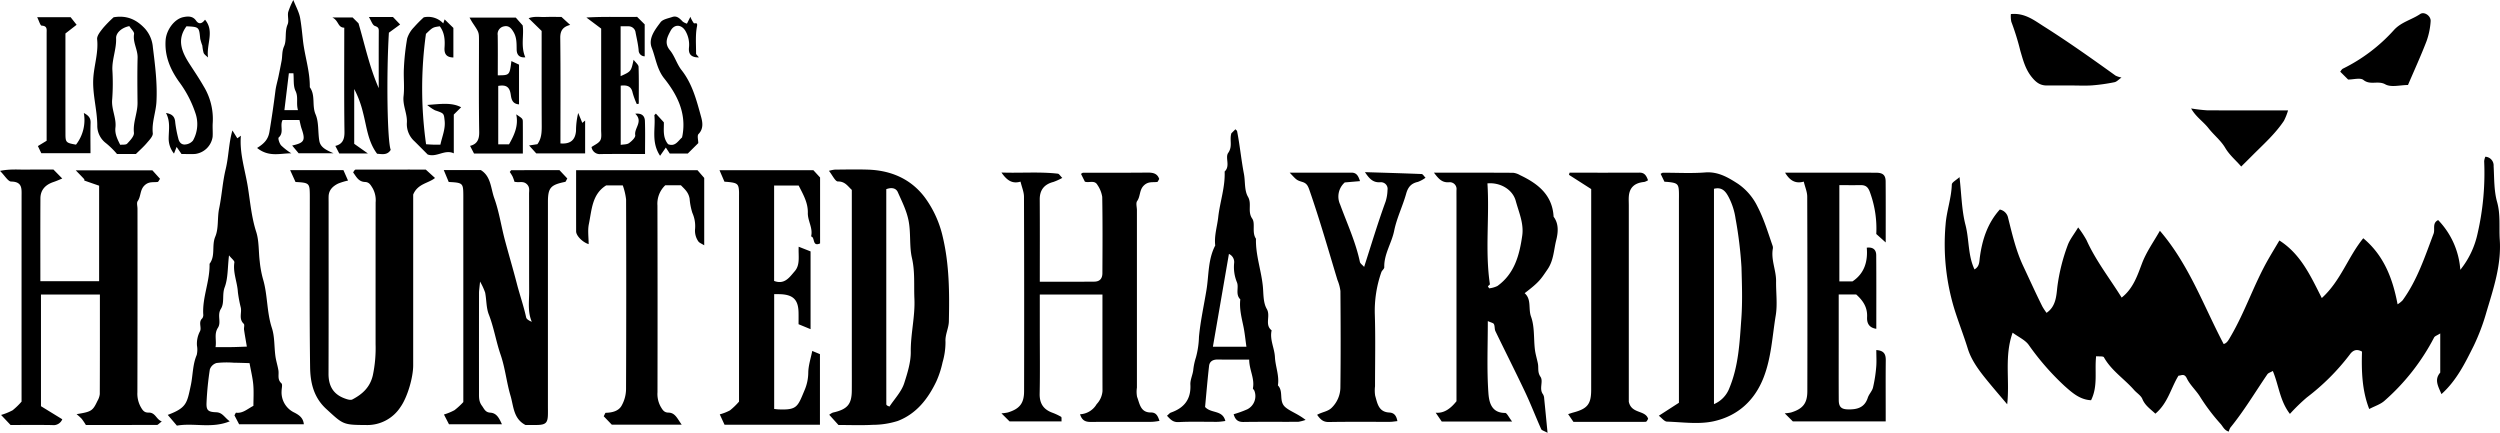 <svg xmlns="http://www.w3.org/2000/svg" viewBox="0 0 792.099 137.127"><path d="M792.026 75.967c-.265-3.98.288-7.932-.847-11.964-1.019-3.618-.881-7.575-1.104-11.391a2.768 2.768 0 00-2.62-2.954 4.882 4.882 0 00-.372 1.398 85.362 85.362 0 01-2.07 22.848 27.594 27.594 0 01-5.486 11.585 25.272 25.272 0 00-7.022-15.76c-1.976.955-.911 2.902-1.45 4.322-2.758 7.27-5.168 14.71-9.818 21.108a8.246 8.246 0 01-1.588 1.259c-1.573-8.373-4.434-15.566-10.873-20.93-4.85 5.921-7.118 13.48-13.139 18.948-3.551-7.018-6.676-13.944-13.439-18.24-1.29 2.183-2.489 4.141-3.623 6.136-4.45 7.832-7.249 16.46-11.812 24.256-.694 1.186-1.127 2.105-2.218 2.42-6.39-12.138-10.967-25.134-20.208-35.887-2.082 3.655-4.287 6.686-5.7 10.42-1.408 3.719-2.767 7.912-6.416 10.745-3.783-6.09-8.198-11.692-11.136-18.22a31.58 31.58 0 00-2.64-4.01c-1.334 2.229-2.68 3.85-3.342 5.712a59.621 59.621 0 00-3.245 13.032c-.326 2.759-.377 6.267-3.432 8.32a19.535 19.535 0 01-1.315-1.991c-2.113-4.22-4.047-8.526-6.058-12.791-2.317-4.916-3.496-10.108-4.8-15.281a3.35 3.35 0 00-2.632-2.67c-3.88 4.3-5.569 9.528-6.324 15.103-.2 1.474-.069 2.917-1.697 3.869-2.107-4.448-1.652-9.431-2.855-14.083-1.215-4.693-1.262-9.684-1.892-15.16-1.057.976-2.418 1.642-2.44 2.348-.131 4.276-1.623 8.347-1.96 12.508a70.547 70.547 0 002.758 26.909c1.316 4.227 2.954 8.344 4.26 12.577 1.26 4.08 4.085 7.607 6.86 10.968 1.751 2.123 3.548 4.208 5.627 6.667.857-7.732-.976-15.08 1.718-22.688 1.922 1.411 3.95 2.3 5.077 3.84a81.812 81.812 0 0011.354 13.023c2.377 2.116 4.893 4.391 8.423 4.538 2.242-4.474 1.081-9.225 1.606-13.941.993.114 2.244-.061 2.464.332 2.359 4.228 6.461 6.83 9.553 10.358.86.982 2.171 1.742 2.632 2.865.856 2.087 2.525 3.145 4.118 4.647 3.992-3.344 4.905-8.114 7.336-12.049.85.032 1.806-.855 2.622.843 1 2.081 2.86 3.734 4.124 5.714a62.183 62.183 0 006.562 8.702c.785.856 1.157 2.043 2.614 2.472a4.842 4.842 0 01.51-1.265c4.346-5.325 7.848-11.225 11.709-16.88.307-.45 1.011-.633 1.74-1.064 1.904 4.533 2.2 9.43 5.415 13.601a58.645 58.645 0 015.357-5.211 71.045 71.045 0 0013.598-13.58c.934-1.316 2.14-1.94 3.882-.947-.177 6.14-.005 12.32 2.291 18.187 1.805-.942 3.525-1.47 4.764-2.547a68.841 68.841 0 0015.789-20.104c.246-.468.988-.677 1.95-1.297v12.41c-1.969 2.236-.657 4.35.387 6.816 4.845-4.368 7.528-9.932 10.222-15.311a66.22 66.22 0 004.023-10.663c2.233-7.494 4.763-14.93 4.228-22.927zM47.018 130.72c-1.403.042-1.904-.866-2.48-1.876a8.671 8.671 0 01-1.007-4.53q.074-29.087.031-58.173c0-.822-.327-1.875.063-2.421 1.099-1.54.652-3.605 2.258-5.056 1.36-1.228 2.696-.828 4.087-1.02.21-.03.363-.464.74-.984-.884-.982-1.819-2.017-2.429-2.694H23.999c1.205 1.249 1.954 2.01 2.679 2.793.086.093-.004.425.06.448 1.58.57 3.17 1.112 4.667 1.629v30.252H12.79c0-8.852-.028-17.54.017-26.227.014-2.61 1.49-4.306 4.15-5.197.98-.327 1.922-.76 2.768-1.1l-2.783-2.838c-2.456 0-5.263-.052-8.066.015-2.677.064-5.4-.292-8.876.4 1.572 1.566 2.547 3.37 3.55 3.385 3.615.052 3.29 2.327 3.29 4.649q-.015 32.537-.006 65.074a22.159 22.159 0 01-2.836 2.744 19.433 19.433 0 01-3.656 1.48l3.006 3.179c4.602 0 8.9-.048 13.196.027a2.98 2.98 0 003.19-1.838l-6.753-4.143V93.314h18.67c0 10.59.014 21.07-.033 31.55a5.494 5.494 0 01-.736 2.148c-1.525 3.205-1.9 3.441-6.623 4.208a17.103 17.103 0 011.626 1.47 22.552 22.552 0 011.323 1.962c7.41 0 14.993.005 22.576-.023.243-.001.485-.345 1.483-1.103-1.831-.649-1.967-2.873-4.249-2.805zM293.034 62.574c-4.41-5.883-10.734-8.604-18.085-8.83-3.469-.106-6.945-.034-10.417-.002a10.93 10.93 0 00-1.89.387c1.114 1.389 1.993 3.38 2.841 3.368 2.27-.035 3.128 1.507 4.406 2.67v54.749c0 2.96.021 5.919-.005 8.878-.04 4.343-1.435 5.92-5.99 6.928a4.595 4.595 0 00-1.156.7l2.92 3.23c3.612 0 7.258.148 10.886-.05a26.282 26.282 0 007.906-1.228c5.89-2.265 9.565-6.982 12.2-12.49a30.088 30.088 0 001.988-6.077 22.692 22.692 0 00.931-6.482c-.15-2.331 1.023-4.313 1.07-6.503.194-8.992.161-17.968-1.945-26.807a33.616 33.616 0 00-5.66-12.441zm-4.467 48.9c.036 3.255-1.05 6.732-2.069 9.915-.869 2.715-3.088 5.004-4.668 7.416a4.064 4.064 0 01-.768-.328c-.108-.103-.244-.253-.244-.383-.01-22.642-.01-45.284-.01-68.16 1.735-.644 3.096-.321 3.66.96 1.284 2.915 2.742 5.729 3.39 8.962.795 3.975.208 8.085 1.08 11.873 1.007 4.366.589 8.624.782 12.925.254 5.632-1.215 11.146-1.153 16.82zM481.587 55.481a5.56 5.56 0 00-2.16-.735c-8.23-.052-16.461-.033-25.093-.033 1.435 1.883 2.504 3.218 4.815 3.03a2.141 2.141 0 012.326 2.429c-.019 1.15-.003 2.302-.003 3.452v63.501c-1.798 2.25-3.877 3.88-6.588 3.636l1.92 2.802h22.303c-1.087-1.385-1.657-2.735-2.222-2.733-4.618.02-5.132-3.84-5.317-6.559-.497-7.319-.17-14.693-.17-22.54.981.459 1.734.568 1.93.955.337.665.163 1.583.489 2.258 3.113 6.448 6.357 12.834 9.416 19.307 1.817 3.847 3.342 7.83 5.08 11.715.18.4.92.553 2.011 1.161-.394-4.048-.717-7.464-1.068-10.878a2.704 2.704 0 00-.37-1.317c-1.346-1.767.202-4.088-.804-5.562-.992-1.453-.547-2.775-.81-4.14-.292-1.515-.778-3.003-.959-4.528-.41-3.471-.058-7.185-1.216-10.368-.929-2.55.22-5.459-2.03-7.442 4.7-3.575 5.072-4.369 7.26-7.561 1.952-2.85 1.97-6.155 2.74-9.22.574-2.286.929-5.132-.823-7.44-.38-6.93-4.977-10.5-10.657-13.19zm.716 19.174c-.88 6.158-2.419 12.048-7.871 15.964a8.126 8.126 0 01-2.594.736l-.417-.598c.102-.116.2-.236.307-.348.113-.12.348-.25.333-.347-1.585-10.636-.088-21.326-.785-31.96 3.986-.374 7.981 1.88 8.975 5.558.97 3.585 2.604 7.131 2.052 10.995zM161.996 53.93c-.103 0-.205.228-.479.555a14.991 14.991 0 01.903 1.467 15.918 15.918 0 01.602 1.667c.27.025.43.032.589.056 1.078.158 2.184-.318 3.237.608 1.094.963.78 2.069.782 3.15.025 10.353-.003 20.706.026 31.059.009 3.13-.509 6.31.84 9.472-.83-.353-1.66-.8-1.79-1.398-.783-3.6-2.01-7.076-2.928-10.621-1.191-4.602-2.543-9.155-3.772-13.743-1.194-4.454-1.844-9.084-3.398-13.4-1.118-3.104-1.028-6.94-4.271-8.915h-11.733l1.57 3.772c4.41.219 4.582.374 4.624 3.964.008.658.001 1.315.001 1.972v63.792a22.139 22.139 0 01-2.794 2.57 18.094 18.094 0 01-3.342 1.377l1.594 3.095h16.777c-.894-1.937-1.655-3.552-3.693-3.683-1.596-.102-1.909-1.184-2.668-2.22-.985-1.345-.904-2.674-.906-4.088q-.014-15.776.006-31.552c0-.867.148-1.733.327-3.672a20.467 20.467 0 011.612 3.488c.452 2.302.326 4.794 1.16 6.928 1.624 4.154 2.285 8.549 3.738 12.748 1.453 4.2 1.878 8.74 3.146 13.017.98 3.31.9 7.285 4.734 9.257 1.252 0 2.576.034 3.897-.008 2.48-.078 3.122-.702 3.208-3.088.035-.984.006-1.972.006-2.958q0-32.292.005-64.584c.002-4.53.826-5.44 5.47-6.39.204-.042.323-.498.668-1.07l-2.48-2.64c-5.403 0-10.335-.002-15.268.015zM561.717 78.709a1.91 1.91 0 00-.122-.928c-1.446-4.16-2.695-8.37-4.753-12.332a18.562 18.562 0 00-6.169-7.208c-3.043-1.959-6.274-3.932-10.395-3.607-4.43.35-8.91.072-13.369.096-.275.001-.549.25-.753.35l1.205 2.494c.408.03.882.051 1.352.102 2.715.29 3.145.688 3.231 3.064.036.984.006 1.97.006 2.955v63.914l-6.37 4.112c.96.725 1.75 1.834 2.578 1.862 4.948.165 10.096.935 14.814-.113 7.518-1.67 12.948-6.46 15.834-13.935 2.446-6.336 2.727-13.031 3.813-19.58.584-3.516.069-7.206.114-10.818.044-3.515-1.69-6.853-1.016-10.428zm-9.99 22.231c-.542 7.442-.845 14.945-3.803 22.047a8.943 8.943 0 01-4.869 5.06V59.816c2.64-.68 3.8.946 4.777 2.874a21.197 21.197 0 012.059 6.559 127.82 127.82 0 011.88 15.446c.147 5.414.349 10.857-.044 16.246zM112.687 53.737c-.13 0-.28.14-.385.248a4.975 4.975 0 00-.41.657c.96 1.262 1.66 2.939 3.754 3.016 1.364.05 1.786.96 2.415 1.95a7.874 7.874 0 01.954 4.552q-.026 22.43-.015 44.862a41.789 41.789 0 01-.887 9.968c-.914 3.782-3.34 5.93-6.462 7.57-.639.335-1.81-.078-2.638-.397-3.527-1.361-4.934-4.023-4.923-7.736.054-18.076.025-36.153.025-54.229 0-.657-.017-1.315.003-1.972.06-2.047 1.36-3.247 3.026-4.067a20 20 0 013.124-.95l-1.459-3.31H91.927l1.704 3.763c4.308.227 4.485.39 4.527 3.993.007.657 0 1.315 0 1.972 0 17.583-.146 35.169.097 52.749.066 4.796 1.102 9.517 5.095 13.179 5.413 4.964 5.262 5.082 12.78 5.113a12.528 12.528 0 0010.798-5.766c2.182-3.098 3.987-9.332 3.987-13.142.003-18.232.001-36.464.001-54.113 1.432-3.496 4.852-3.552 6.914-5.256l-2.934-2.665c-7.025 0-14.617-.001-22.21.01zM364.643 130.69c-3.313.03-3.548-2.802-4.368-4.943a8.718 8.718 0 01-.054-2.938v-56.21c0-.987-.39-2.245.077-2.904 1.099-1.55.626-3.62 2.268-5.06 1.377-1.209 2.71-.79 4.099-.993.2-.03.338-.487.621-.926-.585-1.773-1.964-2.053-3.754-2.033-6.777.075-13.555.025-20.333.049-.269 0-.536.281-.692.368l1.224 2.453c1.287.484 3.075-.62 3.985 1.05a9.136 9.136 0 011.515 3.783c.138 8.051.094 16.106.052 24.16q-.014 2.665-2.593 2.688c-5.73.053-11.46.02-17.242.02 0-8.968.039-17.506-.02-26.043-.022-2.991 1.397-4.806 4.329-5.564a18.078 18.078 0 002.815-1.28c-.683-.678-1.003-1.292-1.389-1.336-5.854-.67-11.708-.15-17.88-.368 1.672 2.416 3.372 3.687 6.041 2.885.431 1.805 1.09 3.29 1.095 4.778q.102 30.817.034 61.634c-.004 3.824-1.413 5.59-5.163 6.73a13.296 13.296 0 01-2.014.269l2.564 2.549h16.487c-.049-.61.075-1.312-.148-1.446a18.243 18.243 0 00-2.9-1.349c-2.784-1.065-3.957-2.982-3.894-6.005.14-6.736.043-13.477.043-20.215V93.317h19.853c0 10.267-.012 20.421.013 30.575a6.757 6.757 0 01-1.857 4.163 6.437 6.437 0 01-5.253 3.199c.657 2.152 1.917 2.445 3.517 2.432 6.447-.051 12.894-.012 19.341-.034a18.915 18.915 0 002.307-.3c-.549-1.649-1.089-2.677-2.726-2.662zM227.962 53.918l1.57 3.647c.422.033.894.06 1.363.11 2.747.291 3.156.673 3.255 3.05.02.493.003.986.003 1.48v65.045a21.975 21.975 0 01-2.86 2.765 15.204 15.204 0 01-3.243 1.27l1.507 3.278h30.233v-22.357l-2.438-1.016c-.461 2.347-1.242 4.63-1.26 6.92a14.412 14.412 0 01-1.158 5.48c-2.213 5.288-2.36 6.357-8.232 6.124-.466-.019-.93-.09-1.413-.14V93.202c.703 0 1.19-.01 1.678.002 4.282.1 5.959 1.698 6.042 5.785.027 1.28.004 2.562.004 3.736l3.806 1.568V79.654l-3.77-1.484c-.138 2.958.546 5.712-1.25 7.769-1.633 1.871-3.195 4.343-6.53 3.073v-30.23h7.779c1.383 2.742 2.988 5.436 2.905 8.65-.066 2.575 1.705 4.856 1.031 7.48 1.34.238.26 3.359 2.85 2.21V56.238l-2.132-2.319zM93.268 130.724a7.058 7.058 0 01-4.045-6.885c.014-.82.35-2.026-.062-2.394-1.376-1.231-.723-2.718-.948-4.093-.248-1.52-.745-3.003-.952-4.526-.405-2.975-.202-6.123-1.119-8.918-1.672-5.097-1.304-10.49-2.84-15.573a33.498 33.498 0 01-1.008-5.498c-.396-3.141-.175-6.457-1.127-9.408-1.49-4.627-1.885-9.448-2.629-14.125-.858-5.403-2.69-10.7-2.215-16.308l-1.129.826-1.553-2.492c-1.174 3.935-1.145 8.17-2.143 12.3-.981 4.06-1.207 8.324-2.072 12.466-.611 2.927-.097 6.216-1.215 8.874-1.204 2.862.134 6.063-1.817 8.616.152 5.413-2.286 10.506-2.001 15.94a1.894 1.894 0 01-.295 1.33c-1.37 1.244-.098 2.951-.75 4.137a8.35 8.35 0 00-.934 4.556 7.219 7.219 0 01-.085 2.917c-1.32 3.078-1.19 6.398-1.867 9.577-1.219 5.72-1.306 7.157-7.315 9.412l2.9 3.402c5.406-.951 11.042.997 16.749-1.372-1.702-1.203-2.268-2.796-4.32-2.865-2.663-.09-3.153-.704-3.034-3.147a97.647 97.647 0 011.042-10.421 3.2 3.2 0 012.133-2.042 28.972 28.972 0 015.435-.09c1.759.023 3.516.091 5.012.132.455 2.543.996 4.682 1.184 6.851.193 2.236.043 4.5.043 6.68-1.976 1.029-3.364 2.437-5.483 2.176-.125-.016-.315.49-.527.838l1.475 2.823h20.51c-.202-2.106-1.6-2.96-2.998-3.696zm-19.681-20.75c-1.623.027-3.247.005-5.297.005.385-2.148-.522-4.15.753-6.122 1.163-1.798-.324-3.974.945-6.001 1.21-1.932.314-4.486 1.2-6.835 1.077-2.853.904-6.172 1.37-10.117.815 1.035 1.778 1.717 1.698 2.243-.493 3.26.937 6.253 1.114 9.41a42.154 42.154 0 00.943 4.988c.3 1.671-.7 3.539.92 5.048.331.31 0 1.259.093 1.897.243 1.671.55 3.334.888 5.33-1.463.05-3.045.127-4.627.153zM594.488 110.912c0 1.87.126 3.642-.032 5.389a44.094 44.094 0 01-1.014 6.487c-.282 1.149-1.293 2.107-1.66 3.25-1.027 3.194-3.495 3.751-6.352 3.67-2.06-.06-2.828-.827-2.84-2.954-.038-6.084-.014-12.168-.014-18.252v-15.2h5.545c2.211 1.982 3.595 4.12 3.448 7.14-.078 1.605.312 3.346 2.919 3.74 0-7.948.034-15.63-.027-23.313-.013-1.616-.847-2.647-2.994-2.399.401 4.556-.872 8.271-4.517 10.68h-4.17V58.66c2.343 0 4.482.032 6.62-.009 1.908-.036 2.593.736 3.226 2.686a33.304 33.304 0 011.853 12.802l2.987 2.678c0-6.217.03-12.765-.019-19.312-.015-2.015-.855-2.769-3.007-2.78-7.277-.033-14.555-.012-21.832-.012h-7.017c1.488 2.466 3.242 3.584 5.915 2.831.427 1.772 1.092 3.256 1.097 4.742q.103 30.832.035 61.664c-.004 3.825-1.417 5.601-5.158 6.74a13.123 13.123 0 01-2.013.265l2.567 2.552h29.432v-2.55c0-5.591-.036-11.182.02-16.773.02-1.857-.467-3.11-2.998-3.272zM182.535 53.931c0 6.602-.006 12.999.005 19.396.002 1.313 1.972 3.406 3.965 4.026 0-2.183-.345-4.35.07-6.36.929-4.49.98-9.476 5.49-12.255h5.256a19.976 19.976 0 011.049 4.457q.106 30.07-.015 60.14a10.896 10.896 0 01-1.452 5.277c-.987 1.663-3 2.14-4.988 2.177-.154.003-.299.5-.633 1.1l2.553 2.657h22.15c-1.457-2.028-2.088-3.784-4.22-3.817-1.4-.02-1.858-.912-2.457-1.912a8.315 8.315 0 01-.988-4.538q.055-29.577-.017-59.154a8.035 8.035 0 012.493-6.432h4.94c1.144 1.207 2.383 2.141 2.761 4.23a20.032 20.032 0 00.867 4.517 10.319 10.319 0 01.868 5.057 5.911 5.911 0 001.046 4.009c.334.456.996.676 1.846 1.22V56.378l-2.127-2.447zM404.89 122.106c.496-3.078-.793-5.972-.94-8.966-.14-2.861-1.713-5.528-1.045-8.467-2.312-1.806-.236-4.545-1.537-6.786-1.205-2.075-1.01-4.89-1.26-7.296-.52-5.024-2.313-9.853-2.166-14.948-1.384-2.006-.128-4.838-1.182-6.368-1.585-2.3-.048-4.674-1.347-6.915-1.205-2.076-.821-4.85-1.294-7.305-.854-4.444-1.274-8.992-2.151-13.455-.047-.241-.351-.432-.536-.646l-1.278 1.27c-.666 2.089.468 4.117-1.008 6.213-1.06 1.504.755 4.16-1.131 5.907.207 4.942-1.494 9.622-2.033 14.468-.333 2.987-1.314 5.904-.945 8.968-2.322 4.41-2.007 9.405-2.778 14.096-.813 4.941-1.918 9.877-2.382 14.916a27.526 27.526 0 01-.959 6.458 19.612 19.612 0 00-.858 4.083c-.206 1.525-.977 3.037-.9 4.524.239 4.637-1.956 7.391-6.182 8.865-.366.128-.642.512-1.23 1.002 1.14 1.193 1.871 2.107 3.717 2.009 4.122-.218 8.265-.056 12.399-.08a23.025 23.025 0 002.375-.268c-.893-3.582-4.485-2.292-6.422-4.44.39-4.117.758-8.566 1.265-13 .17-1.489 1.268-2.06 2.785-2.035 3.276.055 6.554.017 9.929.017-.005 3.227 1.788 5.982 1.18 9.09-.043.221.367.497.458.78a4.69 4.69 0 01-2.242 5.887 34.306 34.306 0 01-4.32 1.56c.47 1.674 1.297 2.482 3.105 2.454 5.787-.09 11.576-.022 17.364-.051a12.965 12.965 0 002.327-.603c-2.477-1.942-4.79-2.655-6.364-3.983-2.29-1.906-.49-4.947-2.414-6.955zm-20.596-12.257l5.077-29.393a2.81 2.81 0 011.654 2.88 12.708 12.708 0 00.858 6.047c.735 1.63-.56 3.864 1.095 5.465-.341 2.901.377 5.672.966 8.476.442 2.099.64 4.249.968 6.525zM450.441 55.141c-5.852-.241-11.708-.403-17.97-.596 1.428 2.132 2.587 3.355 4.878 3.202a2.102 2.102 0 012.27 2.462 13.155 13.155 0 01-.616 3.681c-2.453 6.728-4.512 13.598-6.792 20.68-.548-.635-1.234-1.067-1.35-1.619-1.334-6.306-4.06-12.154-6.255-18.154a5.966 5.966 0 011.468-6.993l4.834-.416c-.557-1.676-1.098-2.696-2.735-2.688-6.4.032-12.8.013-19.544.013 2.154 2.28 2.128 2.364 4.002 2.933 1.406.426 1.79 1.265 2.266 2.632 3.261 9.376 5.983 18.913 8.85 28.407a13.375 13.375 0 01.953 3.537c.076 10.192.117 20.386-.012 30.577a9.126 9.126 0 01-2.673 6.313c-1.248 1.31-3.01 1.362-4.697 2.314 1.112 1.576 1.992 2.318 3.743 2.286 6.447-.119 12.897-.04 19.346-.057.747-.002 1.493-.142 2.345-.228-.329-1.749-1.042-2.646-2.571-2.723-3.428-.172-3.783-2.96-4.475-5.35a10.967 10.967 0 01-.043-2.947c0-7.562.17-15.13-.063-22.685a37.094 37.094 0 012.066-13.481c.197-.567.942-1.057.927-1.569-.118-4.171 2.346-7.63 3.14-11.576.805-3.997 2.69-7.767 3.793-11.721.588-2.107 1.597-3.281 3.72-3.744a9.927 9.927 0 002.42-1.317c-.521-.519-.86-1.158-1.225-1.173zM516.068 127.282V65.11c0-.986-.07-1.977.013-2.956.235-2.774 1.865-4.227 4.868-4.5a4.296 4.296 0 001.212-.547c-.523-1.414-1.071-2.418-2.704-2.41-7.385.038-14.77.017-22.156.017l-.182.686 7.037 4.504c0 21.544.009 42.578-.007 63.612-.004 4.551-1.202 6.005-5.705 7.192-.432.114-.853.267-1.599.504l1.687 2.454c7.705 0 15.3.001 22.896-.012.127 0 .273-.157.374-.272a5.152 5.152 0 00.384-.702c-.9-2.828-5.275-1.468-6.118-5.397zM109.078 8.77c0 11.007-.084 22.017.065 33.024.033 2.447-.685 3.894-2.894 4.436l1.243 2.403h9.08l-4.343-3.07V28.208a31.941 31.941 0 012.795 7.508c1.17 4.43 1.532 9.125 4.454 12.995 1.545.11 3.242.539 4.316-1.234-1.08-2.76-1.41-23.354-.578-37.119l3.562-2.6-2.273-2.376h-7.625c.767 1.23 1.13 2.557 1.88 2.83.974.355 1.26.63 1.255 1.6-.035 6.037-.018 12.075-.018 18.113-2.922-6.648-4.366-13.615-6.405-20.537l-1.87-1.86h-6.438c2.098 1.018 1.693 3.212 3.794 3.242zM33.593 45.374a26.316 26.316 0 013.476 3.417l5.994.001c1.167-1.157 2.412-2.249 3.471-3.497.789-.93 1.977-2.127 1.876-3.09-.36-3.434.974-6.594 1.157-9.926.32-5.82-.42-11.558-1.13-17.283a10.101 10.101 0 00-2.462-5.878c-2.747-2.98-5.86-4.334-9.97-3.647a38.768 38.768 0 00-3.345 3.4c-.836 1.064-2.004 2.45-1.884 3.574.433 4.08-.863 7.928-1.187 11.89-.426 5.202 1.183 10.177 1.235 15.33a6.906 6.906 0 002.77 5.71zm1.957-13.941a69.845 69.845 0 00.051-9.365c-.101-3.37 1.313-6.517 1.184-9.957-.064-1.697 1.77-3.36 4.188-3.835.61.964 1.62 1.829 1.506 2.505-.452 2.663 1.182 4.923 1.118 7.5-.12 4.765-.07 9.536-.022 14.304.032 3.197-1.49 6.17-1.14 9.47.115 1.087-1.211 2.46-2.143 3.457-.412.44-1.484.273-2.205.374-.905-1.826-1.745-3.45-1.51-5.487.349-3.03-1.356-5.838-1.027-8.966zM151.762 12.79c0 9.682-.098 19.365.069 29.044.042 2.45-.73 3.844-2.895 4.383l1.247 2.42h15.476c0-3.408.017-6.666-.009-9.923-.009-1.118-.058-1.118-2.09-2.484.777 3.606-.625 6.565-2.277 9.495h-3.423V27.218c2.323-.393 3.525.167 3.926 2.52.208 1.225.286 3.172 2.66 3.332V20.48l-2.412-1.128c-.572 4.501-.572 4.501-4.316 4.514 0-4.231.044-8.467-.023-12.7a2.456 2.456 0 012.008-2.816c1.5-.328 2.292.592 3.006 1.802 1.035 1.751.958 3.612.988 5.514.025 1.654.795 2.67 2.745 2.496-1.53-3.503-.356-7.037-.84-10.118l-2.185-2.475h-14.655c.416.708.691 1.233 1.019 1.722 1.975 2.953 1.98 2.95 1.981 5.5zM190.467 41.174c-.001 1.124.227 2.45-.281 3.316-.547.933-1.837 1.435-2.764 2.097a2.616 2.616 0 002.878 2.226c4.6-.06 9.2-.022 14.073-.022 0-3.626.086-7.045-.038-10.456-.057-1.585-.97-2.544-3.06-2.301 2.606 2.487-.392 4.54-.007 6.789.125.731-1.108 1.9-1.972 2.523-.652.469-1.706.385-2.63.556V27.134c2.039-.236 3.352.172 3.774 2.243a24.066 24.066 0 001.327 3.6l.62-.113c0-3.9.069-7.802-.064-11.698-.023-.671-.898-1.314-1.574-2.234-.797 3.705-.797 3.705-4.112 5.194V8.328c.874 0 1.672-.02 2.469.005a2.24 2.24 0 012.283 2.04c.355 1.83.787 3.66.958 5.51a1.915 1.915 0 001.917 1.96V7.725l-2.392-2.377c-4.995.112-10.174-.154-16.08.2l4.684 3.513c0 10.454.006 21.283-.009 32.112zM637.268 6.9a78.135 78.135 0 012.843 9.162c.877 2.959 1.575 5.836 3.65 8.388 1.402 1.723 2.7 2.658 4.832 2.636 2.475-.026 4.95-.006 7.426-.006 2.31 0 4.63.128 6.929-.036a57.569 57.569 0 007.008-.999c.708-.14 1.303-.844 2.22-1.477a7.39 7.39 0 01-1.874-.604c-7.463-5.36-14.956-10.684-22.727-15.593-3.063-1.935-6.063-4.347-10.448-3.914a8.667 8.667 0 00.141 2.443zM92.295 48.574a19.992 19.992 0 01-3.233-2.512c-.542-.642-1.048-2.237-.752-2.502 1.786-1.597.27-3.791 1.234-5.538h5.332c.235.961.384 1.877.684 2.741 1.293 3.734.857 4.495-2.988 5.348l2.039 2.441h11.031c-2.295-1.015-4.114-1.844-4.47-3.932-.475-2.792-.11-5.876-1.183-8.379-1.22-2.846.038-6.032-1.83-8.6.075-5.074-1.63-9.904-2.178-14.91-.252-2.3-.477-4.678-.877-6.982-.325-1.87-1.332-3.622-2.162-5.749a22.117 22.117 0 00-1.638 3.859c-.253 1.26.303 2.766-.174 3.876-.992 2.307-.229 4.934-1.118 6.917-.737 1.643-.503 3.09-.79 4.604q-.476 2.506-.993 5.005c-.314 1.508-.777 2.995-.967 4.516q-.813 6.512-1.896 12.98c-.384 2.308-1.561 3.682-3.912 5.12 3.731 2.993 7.253 1.69 10.84 1.697zm-.773-25.356h1.448c.187 1.931-.103 4.024.668 5.605.953 1.955.137 3.8.77 6.07H90.11c.477-3.938.94-7.757 1.413-11.675zM131.364 44.798c1.385 1.375 2.757 2.763 4.134 4.145 2.85 1.043 5.409-1.729 8.282-.36V36.295l2.324-2.31c-3.03-1.611-6.602-1.023-10.749-.733a13.127 13.127 0 002.464 1.692c2.923.99 2.8.96 3.06 3.292.292 2.618-.77 4.928-1.342 7.595-.743 0-1.537.017-2.33-.005-.769-.021-1.537-.083-2.209-.121a126.2 126.2 0 01-.04-34.979c2.16-2.076 2.16-2.076 4.385-2.398 1.525 2.03 1.67 4.357 1.504 6.762-.127 1.85.483 3.088 2.802 3.122V8.847l-2.776-2.71-.432 1.277a6.537 6.537 0 00-6.175-1.922 40.622 40.622 0 00-3.122 3.155 8.983 8.983 0 00-2.132 3.524 73.584 73.584 0 00-1.039 9.424c-.163 2.945.226 5.935-.107 8.851-.34 2.971 1.234 5.597 1.046 8.46a7.3 7.3 0 002.452 5.892zM171.64 39.885c.012 2.097-.09 4.091-1.378 5.803l-2.628.402 2.26 2.503h15.497v-10.41l-.894.75-1.3-3.14a23.795 23.795 0 00-.69 5.684c-.26 2.977-1.852 4.213-4.936 3.965 0-11.143.073-22.297-.058-33.448-.028-2.373.924-3.522 3.145-4.101l-2.757-2.525c-1.578 0-3.388-.056-5.194.016-1.655.067-3.378-.308-5.218.39l4.126 4.028c0 10.046-.03 20.065.025 30.083zM13.207 8.124c1.846.095 1.569 1.234 1.569 2.346v34.128c-.949.574-1.876 1.137-2.77 1.679l1.082 2.27h15.585c0-3.37-.067-6.495.03-9.616.044-1.422-.487-2.26-2.142-3.134a12.692 12.692 0 01-2.479 10.034c-3.159-.556-3.336-.687-3.342-3.455-.022-10.524-.009-21.048-.009-31.771l3.542-2.75-1.904-2.415H11.771c.594 1.165.977 2.66 1.436 2.684zM748.835 25.34c2.17 1.75 4.62.09 6.932 1.386 1.842 1.033 4.739.208 7.174.208 1.985-4.635 4.071-9.191 5.87-13.857a23.05 23.05 0 001.314-6.329c.14-1.686-2.003-3.19-3.323-2.297-2.694 1.825-6.009 2.52-8.32 5.08a53.421 53.421 0 01-16.162 12.224c-.357.175-.573.632-.85.952l2.512 2.497c1.692 0 3.867-.66 4.853.136zM210.46 24.856c4.103 5.14 6.97 10.86 5.824 17.783-.05.305-.122.606-.184.91-1.283 1.114-2.179 3.025-4.421 2.135-1.816-2.193-1.266-4.822-1.346-6.93l-2.521-2.757-.49.488c.48 4.033-1.119 8.449 1.82 12.88l1.822-2.617 1.235 1.887h5.732c1.21-1.202 2.26-2.247 3.315-3.293.002-.985-.417-2.379.078-2.88 1.722-1.745 1.227-3.95.786-5.544-1.416-5.124-2.733-10.342-6.168-14.71-1.495-1.902-2.16-4.461-3.698-6.315-1.889-2.278-.745-4.28.195-6.08 1.197-2.294 3.464-2.044 4.667-.117a8.644 8.644 0 011.185 5.43c-.157 1.816.477 3.089 3.148 3.07-.478-.63-.897-.928-.896-1.224.01-2.862-.253-5.788.28-8.56.318-1.657-.706-.758-1.024-1.105a8.76 8.76 0 01-1.057-1.988l-1.09 2.18a4.664 4.664 0 01-1.317-.637c-.934-.952-1.831-1.998-3.348-1.475-1.294.447-2.993.72-3.7 1.67-1.752 2.346-3.945 5.102-2.789 8.074 1.26 3.236 1.623 6.796 3.961 9.725zM58.748 45.772c-1.294.167-2.022-.756-2.277-1.98a37.121 37.121 0 01-.95-5.01c-.115-1.733-.844-2.626-2.926-2.988 1.424 2.704.876 5.347.847 7.932a7.578 7.578 0 001.685 4.938l.831-2.115 1.55 2.242c1.753 0 3.078.086 4.389-.018a6.408 6.408 0 005.47-5.413c.108-1.47-.068-2.959.036-4.429a19.896 19.896 0 00-2.9-11.63c-1.386-2.417-2.93-4.698-4.435-7.025-2.45-3.79-4.14-7.686-.98-11.948 4.01.206 3.983.208 4.351 3.959a18.014 18.014 0 00.67 2.176 12.67 12.67 0 00.407 2.295c.261.58.921.981 1.404 1.461-.616-4.105 2.142-8.307-.96-11.982-1.008 1.334-1.962 1.554-2.86.27-1.043-1.49-2.621-1.36-3.98-1.084-2.947.6-5.426 4.142-5.646 7.304-.343 4.93 1.408 9.134 4.174 13.066a35.219 35.219 0 015.296 10.131 10.605 10.605 0 01-.805 8.614 3.51 3.51 0 01-2.39 1.234z"/><path d="M699.738 40.619c1.676 2.144 3.93 3.907 5.29 6.21 1.399 2.367 3.388 3.95 5.077 5.937 1.316-1.308 2.37-2.346 3.414-3.396 3.531-3.554 7.318-6.886 10.118-11.088a18.824 18.824 0 001.311-3.307h-3.444c-7.422 0-14.844.028-22.266-.025a48.823 48.823 0 01-5.005-.594c1.496 2.675 3.879 4.18 5.505 6.263z"/></svg>